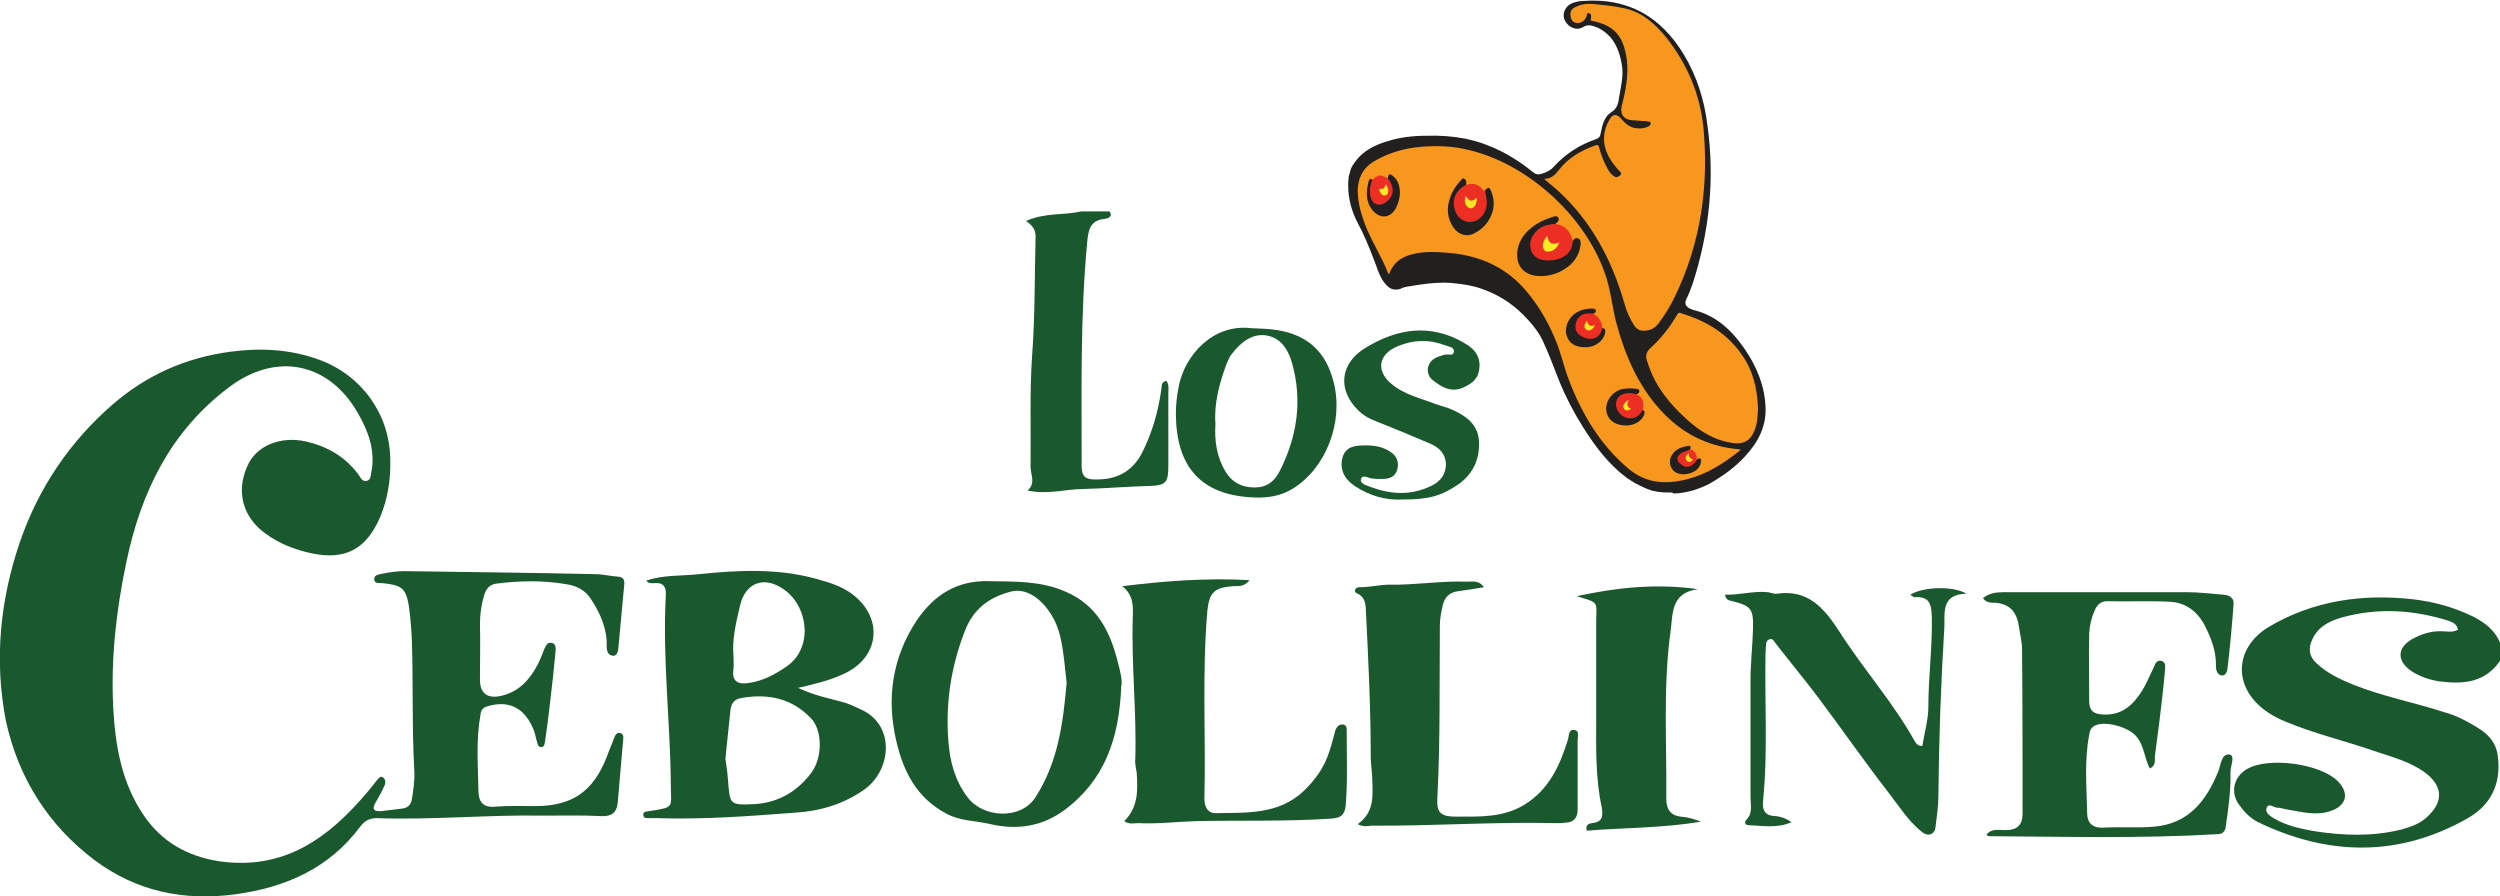 <?xml version="1.0" encoding="utf-8"?>
<!-- Generator: Adobe Illustrator 26.1.0, SVG Export Plug-In . SVG Version: 6.00 Build 0)  -->
<svg version="1.1" id="Layer_1" xmlns="http://www.w3.org/2000/svg" xmlns:xlink="http://www.w3.org/1999/xlink" x="0px" y="0px"
	 viewBox="0 0 499 178.9" style="enable-background:new 0 0 499 178.9;" xml:space="preserve">
<style type="text/css">
	.st0{fill:#1A592E;}
	.st1{fill:#221F1F;}
	.st2{fill:#F7971D;}
	.st3{fill:#ED2E24;}
	.st4{fill:#231F1F;}
	.st5{fill:#231F20;}
	.st6{fill:#EC2E24;}
	.st7{fill:#F7ED22;}
	.st8{fill:#F7E722;}
	.st9{fill:#F7E922;}
	.st10{fill:#F6E322;}
</style>
<g>
	<g>
		<path class="st0" d="M499,131.9c-3,4.4-7.4,4.7-12.1,4.1c-2-0.3-4.1-1-5.8-2.2c-2.7-2-2.6-4.5,0.3-6.2c1.8-1,3.8-1.7,6-1.6
			c1,0,2.1,0.3,3.2-0.3c-0.2-1.3-1.3-1.6-2.2-1.9c-6.9-2.1-13.8-2.5-20.8-0.6c-2.5,0.7-4.9,1.8-6.1,4.5c-0.8,1.8-0.6,3.4,0.9,4.7
			c2.1,2,4.7,3.2,7.4,4.3c5.8,2.3,12,3.5,17.9,5.4c1.4,0.4,2.8,0.9,4.1,1.6c3.1,1.7,6.4,3.2,6.8,7.5c0.6,5.4-1.5,9.5-6,12.1
			c-13.7,7.8-27.8,7.6-41.9,0.8c-1.6-0.8-2.8-2.1-3.8-3.5c-1.8-2.5-1-5.6,1.6-7.1c4.3-2.5,14.7-1.1,18.2,2.5
			c2.2,2.3,1.7,4.7-1.3,5.8c-2.9,1.1-5.8,0.3-8.7-0.2c-0.8-0.1-1.5-0.4-2.3-0.4c-0.7-0.1-1.6-1-2,0.1c-0.3,0.9,0.6,1.5,1.4,2
			c2.5,1.5,5.3,2.1,8.1,2.6c5.8,0.9,11.6,1.1,17.3-0.3c1.8-0.5,3.7-1.1,5.1-2.4c3.5-3.1,3.4-6.3-0.4-9.1c-3.1-2.2-6.8-3.1-10.3-4.3
			c-5.8-2-11.8-3.4-17.5-5.8c-1.2-0.5-2.4-1.1-3.4-1.8c-7-4.6-7-12.8,0.2-17.1c8.8-5.2,18.5-6.6,28.6-5.5c4.3,0.5,8.3,1.6,12.2,3.5
			c2.3,1.2,4.3,2.7,5.3,5.2C499,129.5,499,130.7,499,131.9z"/>
		<path class="st0" d="M221.5,42.2c0.7,1.2-0.5,1.4-1.1,1.5c-3,0.3-3.2,2.6-3.4,4.7c-1.4,14.9-1.1,29.8-1.1,44.7
			c0,1.9,0.7,2.6,2.6,2.6c4.3,0.1,7.5-1.5,9.5-5.4c2-4,3.2-8.2,3.8-12.6c0.1-0.6-0.1-1.4,1-1.7c0.6,0.8,0.4,1.8,0.4,2.6
			c0,4.8,0,9.5,0,14.3c0,3.4-0.4,4-3.9,4.1c-4.3,0.1-8.7,0.5-13,0.6c-3.6,0-7.2,1.2-11.2,0.3c1.7-1.5,0.6-3.1,0.6-4.7
			c0.1-7.4-0.2-14.7,0.3-22.1c0.6-7.9,0.5-15.9,0.7-23.9c0-1.3-0.5-2.1-1.9-3.1c3.8-1.7,7.5-1.1,11-1.9
			C217.7,42.2,219.6,42.2,221.5,42.2z"/>
		<path class="st0" d="M108.4,162.8c-11.1-0.2-22.1,0.9-33.2,0.5c-1.4,0-2.4,0.5-3.3,1.7c-6.2,8.3-14.8,12.1-24.9,13.5
			c-10.3,1.4-19.8-0.6-28.1-6.8c-9.3-7-15.2-16.4-17.7-27.7C-1.2,131.8,0,119.8,4,108.1c3.7-10.7,9.9-19.9,18.4-27.3
			c6.8-5.9,14.6-9.4,23.6-10.6c6.1-0.8,11.9-0.5,17.7,1.6c8.5,3.1,14.1,10.9,14.2,19.9c0.1,4.1-0.5,7.9-2.1,11.7
			c-2.8,6.3-7,8.5-13.8,7c-3.2-0.7-6.3-1.9-9-3.9c-4.5-3.2-5.9-8.3-3.7-13.3C51,89,55.9,87,61,88.1c4.3,1,7.9,3,10.6,6.7
			c0.4,0.6,0.7,1.3,1.5,1.2c0.9-0.1,0.9-1.1,1-1.7c0.9-4.3-0.6-8.3-2.7-11.9c-5.8-10.1-16.3-12.2-25.7-5.1
			C34,86.1,28.1,98.3,25.2,112.3c-2,9.5-3.1,19.2-2.6,28.9c0.4,7.7,1.7,15.2,6.2,21.7c3.6,5.2,8.6,8,14.9,9c13.1,1.9,22-4.7,29.8-14
			c0.6-0.7,1.1-1.4,1.6-2c0.4-0.4,0.8-1.2,1.4-0.7c0.5,0.4,0.5,1.2,0.2,1.7c-0.5,1.2-1.2,2.3-1.8,3.4c-0.7,1.3-0.2,1.7,1.2,1.6
			c1.4-0.2,2.8-0.3,4.1-0.5c1.1-0.1,1.8-0.7,2-1.8c0.3-1.9,0.6-3.8,0.5-5.7c-0.5-8.8-0.2-17.5-0.5-26.3c-0.1-2.2-0.3-4.5-0.6-6.7
			c-0.6-3.5-1.4-4.1-5.2-4.5c-0.7-0.1-1.6,0.2-1.7-0.7c-0.1-1,0.9-1,1.7-1.2c1.4-0.3,2.9-0.5,4.4-0.5c12.6,0.2,25.2,0.3,37.9,0.6
			c1.6,0,3.1,0.4,4.7,0.5c1,0.1,1.3,0.6,1.2,1.6c-0.4,4.3-0.8,8.6-1.2,12.9c-0.1,0.6-0.3,1.3-1,1.3c-1.1-0.1-1.3-1-1.3-1.9
			c0.1-3.4-1.2-6.4-3-9.2c-1.2-2-3-2.9-5.1-3.2c-4.7-0.8-9.3-0.7-14-0.1c-1.3,0.2-1.9,1-2.3,2.1c-0.6,1.9-0.9,3.9-0.9,5.9
			c0.1,3.7,0,7.5,0,11.2c0,2.7,1.5,3.8,4.2,3.2c3.6-0.8,5.8-3.3,7.4-6.4c0.5-1,0.9-2.1,1.3-3.1c0.3-0.5,0.5-1.2,1.3-1.1
			c1,0.1,0.9,1,0.9,1.6c-0.3,3.4-0.7,6.9-1.1,10.3c-0.3,2.6-0.6,5.1-1,7.7c-0.1,0.5-0.1,1.2-0.7,1.2c-0.7,0.1-0.8-0.6-0.9-1
			c-0.3-0.9-0.4-1.9-0.8-2.7c-1.8-4.2-4.9-5.7-9.2-4.4c-0.9,0.3-1.2,0.8-1.3,1.7c-0.9,5-0.5,10-0.4,15.1c0,2.2,0.9,3.5,3.5,3.2
			c2.6-0.2,5.2-0.1,7.8-0.1c7.4,0,11.6-2.9,14.3-9.8c0.5-1.4,1.1-2.7,1.6-4.1c0.2-0.4,0.5-0.8,1-0.7c0.6,0.1,0.8,0.6,0.7,1.2
			c-0.4,4.2-0.7,8.4-1.1,12.7c-0.2,2-1.2,2.8-3.3,2.7C116.1,162.7,112.3,162.8,108.4,162.8z"/>
		<path class="st0" d="M159.3,137.3c3.2,1.5,5.8,2,8.4,2.7c1.4,0.3,2.6,0.9,3.9,1.5c7.3,3.1,6.3,12.3,0.9,16.1
			c-4.1,2.9-8.8,4.3-13.7,4.6c-9.2,0.7-18.4,1.4-27.6,1.1c-0.5,0-1,0-1.6,0c-0.5,0-1.2,0.1-1.2-0.7c0-0.7,0.7-0.6,1.2-0.7
			c5.2-0.8,4.3-0.7,4.3-5.2c-0.1-12.6-1.7-25.3-1-37.9c0.1-1.8-0.6-2.6-2.4-2.4c-0.5,0-1.1,0.1-1.5-0.5c3.4-1.2,7-0.9,10.5-1.3
			c7.8-0.8,15.6-1.2,23.3,0.9c2.5,0.7,5,1.4,7.2,3c6.5,4.8,5.6,12.9-1.8,16.1C165.6,135.8,162.8,136.5,159.3,137.3z M144.8,151.5
			c0.2,1.3,0.4,2.7,0.5,4.1c0.4,5.1,0.3,5.1,5.3,4.9c4.7-0.3,8.4-2.4,11.3-6.2c2.3-3,2.3-8.5,0-10.9c-3.8-4-8.5-5-13.8-4.1
			c-1.4,0.2-2.1,0.9-2.3,2.4C145.5,144.9,145.1,148.1,144.8,151.5z M146.4,130.9c0,1.1,0.1,1.9,0,2.6c-0.4,2.6,1,3.2,3.2,2.8
			c2.7-0.4,5.1-1.7,7.3-3.2c5.4-3.6,4.5-11.7-0.1-15.2c-4-3.1-8-1.8-9.1,3C146.9,124.3,146.1,127.7,146.4,130.9z"/>
		<path class="st0" d="M429.1,153.4c-1.1-2.1-1.1-4.5-2.6-6.3c-1.4-1.9-6.2-3.3-8.3-2.3c-0.8,0.4-1.1,1-1.2,1.9
			c-1,5.2-0.5,10.4-0.4,15.6c0,1.8,0.9,3,3.2,2.9c3.4-0.2,6.8,0.1,10.2-0.2c6.9-0.6,10.4-5.2,12.8-11.1c0.5-1.3,0.6-3.5,2.2-3.3
			c1.2,0.2,0.2,2.3,0.2,3.5c0.1,3.5-0.4,7.1-0.9,10.6c-0.1,1.1-0.5,1.8-1.7,1.8c-15.2,0.9-30.5,0.5-45.7,0.4c-0.1,0-0.1-0.1-0.4-0.3
			c1-1.3,2.5-0.9,3.8-0.9c2.3,0,3.4-1,3.4-3.3c0-10.9,0-21.9-0.1-32.8c0-1.5-0.4-2.9-0.6-4.4c-0.4-2.8-1.6-4.6-4.7-4.9
			c-0.7,0-1.8,0.1-2.5-0.9c1.2-1,2.6-1.2,4.1-1.2c12.2,0,24.4,0,36.6,0c2.4,0,4.8,0.3,7.3,0.5c1.4,0.1,2.2,0.8,2,2.1
			c-0.3,4.2-0.7,8.4-1.2,12.7c-0.1,0.6-0.4,1.5-1.3,1.3c-0.7-0.2-1-1-1-1.7c0.1-3-0.9-5.6-2.2-8.2c-1.5-2.9-3.9-4.7-7.2-4.8
			c-4.1-0.2-8.2,0-12.3-0.1c-1.2,0-1.9,0.6-2.4,1.6c-0.7,1.5-1.1,3.1-1.2,4.8c-0.1,4.5,0,9,0,13.5c0,1.8,0.7,2.6,2.6,2.7
			c3.9,0.3,6.2-1.9,8-4.8c0.8-1.3,1.4-2.8,2.1-4.2c0.4-0.8,0.6-1.9,1.6-1.7c1.2,0.2,0.8,1.4,0.8,2.2c-0.3,3.4-0.7,6.7-1.1,10
			c-0.3,2.3-0.6,4.6-0.9,6.9C430.1,151.9,430.3,152.8,429.1,153.4z"/>
		<path class="st0" d="M223.8,137c-0.4,10.5-3.4,18.9-11.5,24.8c-4.4,3.2-9.4,3.9-14.6,2.7c-2.9-0.7-6.1-0.6-8.8-2.1
			c-5.9-3.1-8.6-8.4-10-14.5c-2-8.5-0.8-16.7,4.1-24.1c3.4-5,8-8,14.4-7.8c5.2,0.1,10.3-0.1,15.3,2.1c6.3,2.7,8.9,8,10.4,14
			C223.6,134,224.1,135.9,223.8,137z M212.9,136.3c-0.2-1.5-0.3-3.1-0.5-4.6c-0.4-3.1-0.8-6.2-2.5-8.9c-2.2-3.6-5.3-5.5-8.2-4.7
			c-4.2,1.1-7.4,3.4-9.1,7.8c-2.8,7.2-3.9,14.5-3.3,22.1c0.3,4,1.3,7.8,3.8,11.1c3.1,4.2,10.7,4.6,13.6,0
			C211.2,152.1,212.2,144.3,212.9,136.3z"/>
		<path class="st0" d="M224.4,163.9c2.8-2.8,2.7-6.1,2.5-9.5c-0.1-0.9-0.4-1.9-0.3-2.8c0.3-9.5-0.8-18.9-0.5-28.4
			c0.1-2.3,0.1-4.5-2.1-6.2c8.3-1,16.6-1.7,25.4-1.2c-1.2,1.5-2.3,1.1-3.3,1.2c-3.7,0.3-4.7,1.2-5.1,4.8
			c-1.1,12.6-0.3,25.1-0.6,37.7c0,1.7,0.8,2.9,2.4,2.8c6.1-0.1,12.4,0.3,17.4-4.4c2.3-2.2,4.1-4.7,5.1-7.8c0.5-1.4,0.8-2.8,1.2-4.2
			c0.2-0.7,0.7-1.3,1.4-1.3c1,0,0.9,0.9,0.9,1.6c0,4.9,0.2,9.7-0.2,14.6c-0.2,1.9-1,2.5-3,2.6c-9,0.6-17.9,0.3-26.9,0.5
			c-3.8,0.1-7.6,0.6-11.5,0.4C226.3,164.3,225.4,164.6,224.4,163.9z"/>
		<path class="st0" d="M271,164.5c3.4-2.4,3-5.8,2.9-9c0-1.4-0.3-2.9-0.3-4.4c0-10-0.5-19.9-1-29.9c-0.1-1.1-0.4-2-1.4-2.6
			c-0.4-0.2-0.9-0.3-0.7-0.9c0.2-0.5,0.7-0.5,1.1-0.5c1.9,0,3.8-0.5,5.7-0.5c5.2,0.1,10.4-0.8,15.6-0.6c1.1,0,2.3-0.3,3.3,1.1
			c-1.8,0.3-3.5,0.6-5.1,0.8c-1.7,0.2-2.7,1.1-3.1,2.7c-0.3,1.3-0.6,2.7-0.6,4.1c-0.1,11.5,0.1,22.9-0.5,34.4
			c-0.2,3.1,0.7,3.8,3.8,3.8c4.7,0,9.4,0.2,13.6-2.4c4.9-3,7.1-7.9,8.7-13.1c0.2-0.8,0.1-2,1.3-1.8c1,0.2,0.6,1.3,0.6,2
			c0,4.6,0,9.2,0,13.8c0,1.7-0.7,2.6-2.3,2.7c-0.7,0.1-1.4,0.1-2.1,0.1c-12.3-0.3-24.5,0.6-36.8,0.5
			C273.1,164.9,272.1,165.1,271,164.5z"/>
		<path class="st0" d="M357.6,164.1c-3,1.3-5.8,0.7-8.6,0.6c-0.7,0-0.9-0.6-0.4-1.1c1.3-1.3,0.8-2.9,0.8-4.5c0-7.7,0-15.5,0-23.2
			c0-3.5,0.4-6.9,0.5-10.4c0.1-4.1-0.4-4.6-4.5-5.6c-0.4-0.1-0.9-0.2-1.1-1.2c2.9,0.1,5.7-0.8,8.6-0.5c0.6,0.1,1.2,0.4,1.8,0.3
			c6.2-0.9,9.4,2.9,12.4,7.5c4.7,7.4,10.7,14.1,15,21.8c0.3,0.5,0.6,1.1,1.6,1.1c0.4-2.6,1.2-5.2,1.2-7.8c0-5.9,0.8-11.8,0.7-17.7
			c-0.1-2.5-0.2-4.4-3.4-4.2c-0.3,0-0.6-0.3-0.9-0.5c2.6-1.6,8.5-1.8,11.2-0.2c-5.1,0.1-4.3,3.9-4.4,6.6c-0.7,11.3-1.1,22.7-1.2,34
			c0,1.8-0.3,3.6-0.5,5.4c-0.1,0.8-0.1,1.6-1,2c-0.8,0.3-1.5-0.2-2.1-0.7c-2.5-2.1-4.2-4.8-6.2-7.4c-4.9-6.3-9.4-12.8-14.2-19.2
			c-2.8-3.7-5.7-7.2-8.5-10.8c-0.3-0.4-0.5-1-1.2-0.8c-0.6,0.2-0.7,0.7-0.7,1.3c-0.1,0.4,0,0.9-0.1,1.3c-0.2,9.9,0.5,19.8-0.5,29.7
			c-0.2,1.9,0.5,3,2.6,3C355.4,163,356.4,163.3,357.6,164.1z"/>
		<path class="st0" d="M338.9,117.6c-5.2,0.7-5,4.5-5.4,8c-1.6,11.3-0.8,22.7-0.9,34c0,1.8,0.8,3.2,2.9,3.4c1.4,0.1,2.7,0.5,4,1
			c-7.6,1.3-15.3,1.2-22.8,1.8c-0.3-1.3,0.6-1.4,1-1.5c2.2-0.2,2.3-1.4,2-3.2c-1.3-6-1.1-12.1-1.1-18.1c0-6.2,0-12.5,0-18.7
			c0-4.3,0.8-3.9-3.9-5.3C322.5,117.3,330.5,116.4,338.9,117.6z"/>
		<path class="st0" d="M249.7,65.5c1.9,0.1,3.6,0.1,5.3,0.4c6.1,1,9.7,4.4,11.2,10.4c2,7.8-1.4,17-8.1,21.2c-2.4,1.5-5,1.9-7.7,1.8
			c-10.9-0.4-15.6-6.3-15.7-16.6c0-1.9,0.2-3.8,0.6-5.7C236.5,71,242,64.6,249.7,65.5z M242.6,84.6c-0.2,3.3,0.2,6.5,2,9.5
			c1.3,2.2,3.3,3.2,5.8,3.2c2.5,0,4-1.2,5.1-3.4c3.4-6.8,4.5-13.9,2.4-21.4c-0.7-2.6-2.2-5-4.9-5.5c-3-0.6-5.3,1.3-7.1,3.6
			c-0.5,0.6-0.8,1.4-1.1,2.1C243.4,76.5,242.3,80.4,242.6,84.6z"/>
		<path class="st0" d="M280,99.7c-3.3,0.2-6.6-0.7-9.6-2.7c-2.1-1.4-3.1-3.4-2.4-5.8c0.7-2.2,2.7-2.3,4.7-2.3c1.7,0,3.3,0.3,4.7,1.2
			c1.3,0.8,1.9,2,1.5,3.6c-0.4,1.5-1.6,1.9-3,1.9c-0.7,0-1.4,0-2.1-0.1c-0.7-0.1-1.8-0.8-2.1,0c-0.4,1,0.9,1.3,1.6,1.6
			c3.9,1.5,7.9,1.9,11.9,0.1c1.9-0.8,3.2-2,3.4-4.2c0.1-2.1-1.1-3.5-2.8-4.3c-3.2-1.4-6.4-2.7-9.6-4c-1.8-0.7-3.6-1.3-5-2.7
			c-4.3-4.1-3.8-9.5,1.4-12.6c6.4-3.9,13.1-4.9,19.9-0.8c2.1,1.2,3.2,3,2.7,5.4c-0.3,1.9-1.8,2.8-3.5,3.5c-2.3,0.8-4-0.3-5.7-1.6
			c-0.9-0.7-1.2-1.8-0.9-2.8c0.5-1.5,1.8-1.9,3.2-2.3c0.7-0.2,1.9,0.4,1.9-0.7c0-0.9-1.1-0.9-1.8-1.2c-3.2-1.2-6.3-1.1-9.4,0.2
			c-3.9,1.6-4.4,4.9-1.3,7.5c2.6,2.2,5.9,2.9,9,4.1c1.1,0.4,2.2,0.6,3.2,1.1c2.7,1.2,5.1,2.9,5.3,6.2c0.2,3.5-1.1,6.5-4,8.6
			C287.7,99,285.2,99.7,280,99.7z"/>
	</g>
	<g>
		<path class="st1" d="M333.5,98.3c-1.1,0-2.3,0-3.4-0.3c-0.2,0-0.3-0.1-0.5-0.1c-1.1-0.4-2.2-0.9-3.3-1.5c-0.6-0.4-1.2-0.7-1.7-1.1
			c-3.6-2.7-6.2-6.2-8.6-10c-1.9-3-3.5-6.1-4.8-9.3c-1-2.5-1.9-5-3-7.4c-0.9-2.2-2.5-4.1-4.2-5.8c-2.3-2.3-5-4-8.1-5.1
			c-1.9-0.7-3.9-1-6-1.2c-2.1-0.2-4.3,0-6.4,0.3c-0.6,0.1-1.3,0.2-1.9,0.3c-0.2,0-1.9,0.3-1.9,0.5c-1.5,0.5-2.4,0.1-3.4-1.2
			c-1-1.3-1.4-2.9-2-4.4c-1-2.6-2-5.1-3.3-7.5c-1.2-2.3-1.9-4.8-1.9-7.4c0-0.6,0-1.1,0.1-1.7c0-0.3,0.1-0.5,0.2-0.8
			c0-0.1,0.1-0.3,0.1-0.4c0-0.1,0.1-0.3,0.1-0.4c0.4-1,1.1-1.8,1.8-2.6c1.5-1.5,3.5-2.4,5.5-3c2.5-0.8,5.1-1.1,7.8-1.1
			c2.6-0.1,5.3,0.1,7.9,0.6c1.3,0.3,2.5,0.6,3.8,1.1c2.2,0.8,4.2,1.8,6.2,3.1c1.1,0.7,2.2,1.5,3.3,2.4c0.6,0.5,1.1,0.6,1.8,0.4
			c1-0.3,1.8-0.7,2.5-1.5c2.3-2.5,5.1-4.3,8.3-5.4c0.6-0.2,0.9-0.5,1-1.2c0.3-1.6,0.7-3.3,2.1-4.2c1.3-0.8,1.4-1.9,1.6-3.1
			c0.3-1.9,0.8-3.8,0.6-5.8c-0.3-2.2-0.9-4.3-2.3-6c-0.9-1-2-1.8-3.2-2.2c-0.8-0.3-1.5-0.4-2.3,0.1c-1.3,0.8-3,0.1-3.7-1.4
			c-0.6-1.3,0.2-2.9,1.6-3.4c0.6-0.2,1.3-0.4,2-0.4c9-0.7,15.6,3.1,20.2,10.7c2.6,4.3,4.1,9.1,4.7,14.1c1.5,10.7,0.4,21.2-2.9,31.5
			c-0.4,1.1-0.8,2.2-1.3,3.2c-0.4,0.9-0.2,1.4,0.7,1.9c0.2,0.1,0.5,0.2,0.8,0.3c4.5,1.1,7.6,4.1,10.1,7.7c2.4,3.5,4,7.3,4.2,11.6
			c0.2,3.9-1.5,7.1-4.1,9.9c-2,2.2-4.4,3.9-7,5.4c-1.1,0.6-2.2,1-3.4,1.4c-1.2,0.3-2.5,0.6-3.9,0.6
			C333.9,98.3,333.7,98.3,333.5,98.3z"/>
		<path class="st2" d="M277.3,54.7c-0.1,0-0.1-0.1-0.2-0.1c-1.4-3.6-3.6-6.8-4.9-10.5c-0.7-2-1.2-4-1.2-6.2c0.1-2.4,1-4.3,3.1-5.6
			c4.3-2.6,9-3.3,14-3.1c14.5,0.7,29.3,13.8,32.9,27.5c0.7,2.8,1,5.6,1.8,8.4c1.7,6.1,4.2,11.8,8.5,16.6c4.3,4.8,9.6,7.5,16.1,8
			c0,0.1-0.1,0.2-0.1,0.2c-3.8,3.1-7.9,5.5-12.8,6.2c-3.5,0.5-6.6-0.2-9.4-2.5c-5.7-4.8-9.4-11-12-17.9c-1-2.6-1.5-5.2-2.6-7.8
			c-1.4-3.4-3.2-6.6-5.6-9.5c-4-4.9-9.2-7.3-15.4-7.9c-2.5-0.2-5-0.4-7.4,0.2c-1,0.2-1.9,0.6-2.7,1.1
			C278.5,52.5,277.7,53.4,277.3,54.7z"/>
		<path class="st2" d="M317.5,4.1c0-0.3,0.1-0.6,0.1-0.9c0-0.3-0.2-0.5-0.5-0.6c-0.4,0-0.3,0.3-0.4,0.5c-0.2,0.9-1,1.5-1.8,1.5
			c-0.9,0-1.3-0.6-1.4-1.3c-0.2-0.9,0.2-1.6,1-1.9c1.1-0.6,2.3-0.7,3.5-0.6c2.1,0.2,4.3,0.4,6.4,0.9c3.5,0.8,6,3.1,8.2,5.8
			c4.2,5.3,6.7,11.3,7.4,17.9c1.1,11.7-0.5,23.1-5.7,33.8c-0.9,1.9-2,3.7-3.3,5.4c-0.7,0.9-1.6,1.4-2.8,1.4c-0.8,0.1-1.5-0.3-2-1
			c-0.8-1.3-1.5-2.7-1.9-4.2c-2.5-8.8-6.6-16.6-13.4-22.8c-0.9-0.8-1.8-1.5-2.7-2.3c1.4,0,2.2-0.8,2.9-1.7c1.9-2.5,4.5-4,7.4-5
			c0.5-0.2,0.6,0.1,0.7,0.5c0.4,1.5,1,3,1.8,4.4c0.3,0.5,0.7,1,1.2,1.3c0.4,0.3,0.8,0.1,1.2-0.2c0.4-0.4,0-0.7-0.2-0.9
			c-1.5-1.6-2.7-3.4-3-5.6c-0.2-1.8,0.3-3.5,1.3-5c0.6-0.8,1.3-0.7,2.1,0.2c0.8,1,1.8,1.8,3.1,1.9c0.7,0.1,1.5,0,2.2-0.3
			c0.3-0.1,0.6-0.4,0.6-0.7c-0.1-0.4-0.5-0.3-0.8-0.4c-1-0.1-2-0.1-2.9-0.2c-1.7-0.1-2.5-1.2-2.1-2.9c0.8-3,1.4-6.1,1-9.3
			C324,7,322.1,5,317.5,4.1z"/>
		<path class="st2" d="M350.9,81.7c-0.1,1.3-0.1,2.8-0.7,4.2c-0.8,2.1-2.3,2.9-4.5,2.5c-3.4-0.5-6.2-2.2-8.7-4.4
			c-3.6-3.2-6.6-6.8-8.1-11.5c0-0.1-0.1-0.2-0.1-0.3c-0.4-1.1-0.3-1.9,0.7-2.8c2.1-1.9,3.8-4.1,5.2-6.5c0.2-0.3,0.3-0.6,0.8-0.4
			c4.9,1.5,9.1,3.9,12.1,8.2C349.9,73.9,350.8,77.6,350.9,81.7z"/>
		<path class="st1" d="M313.9,48.1c0.2-0.4,0.6-0.7,1.1-0.5c0.5,0.2,0.5,0.6,0.5,1.1c-0.2,2.2-1.4,3.9-3.2,5c-1.4,0.9-3,1.4-4.7,1.4
			c-3.5,0.1-5.4-2.3-4.6-5.7c0.4-1.6,1.3-2.8,2.5-3.8c1.3-1.1,2.8-1.8,4.4-2.3c0.4-0.1,0.8-0.3,1.1,0.1c0.3,0.4,0,0.8-0.3,1.1
			c-0.4,0.4-0.9,0.3-1.4,0.4c-1.7,0.4-2.9,1.4-3.4,3.1c-0.4,1.6,0.7,3.3,2.4,3.5c1.3,0.2,2.5,0,3.7-0.6c0.9-0.5,1.5-1.2,1.6-2.2
			C313.5,48.6,313.5,48.3,313.9,48.1z"/>
		<path class="st3" d="M313.9,48.1c0,3.3-3.6,4.2-5.9,3.8c-1.3-0.2-2.2-1-2.5-2.3c-0.3-1.5,0.3-2.6,1.3-3.6c1-1,2.4-1.2,3.7-1.3
			C312.5,45,313.5,46.3,313.9,48.1z"/>
		<path class="st3" d="M292.6,36.9c1.4-0.4,2.5-0.2,3.4,1c0.1,0.1,0.2,0.3,0.3,0.1c0.6,0.5,0.5,1.2,0.6,1.8c0.1,1.5-0.2,2.8-1.4,3.8
			c-1.8,1.4-4,1-5.1-1c-0.9-1.6-0.6-3.8,0.8-5.1C291.5,37.2,291.9,36.8,292.6,36.9z"/>
		<path class="st1" d="M292.6,36.9c-1.9,1-2.8,2.7-2.3,4.7c0.4,1.7,1.7,2.8,3.3,2.7c1.5-0.1,2.8-1.4,3.1-3.1
			c0.2-1.1-0.1-2.1-0.3-3.2c0.6-0.7,0.9-0.7,1.2,0.1c0.6,1.4,0.7,2.8,0.3,4.2c-0.6,1.9-1.8,3.3-3.5,4.2c-1.5,0.9-3.3,0.4-4.3-1.1
			c-1.3-1.9-1.4-4-0.6-6.1c0.4-1.2,1.1-2.2,1.9-3.1c0.3-0.3,0.5-0.8,0.9-0.5C292.8,36,292.7,36.5,292.6,36.9z"/>
		<path class="st4" d="M319.8,65.5c0.5,0,0.7,0.3,0.6,0.8c-0.2,1.6-1.9,3-3.8,3c-2.3,0.1-3.6-0.9-4-2.7c-0.3-1.6,0.7-3.5,2.2-4.3
			c0.9-0.5,1.8-0.7,2.8-0.7c0.3,0,0.7-0.1,0.9,0.3c0.2,0.5-0.3,0.6-0.6,0.8c-0.3,0.3-0.8,0.2-1.1,0.2c-1.1,0.1-1.9,0.8-2.1,1.8
			c-0.2,1.1,0.4,1.9,1.5,2.3c1.5,0.6,2.6,0.2,3.3-1.3C319.6,65.7,319.7,65.6,319.8,65.5z"/>
		<path class="st1" d="M327.9,81.8c0.4,0.2,0.4,0.5,0.3,0.9c-0.5,1.5-2.3,2.4-4.2,2.2c-2-0.2-3.2-1.3-3.4-3c-0.2-1.9,1.4-4,3.5-4.3
			c0.8-0.1,1.6-0.1,2.4,0c0.3,0,0.7,0.1,0.7,0.4c0.1,0.4-0.2,0.5-0.5,0.7c-0.2,0.2-0.5,0.1-0.7,0.1c-0.2,0-0.4,0-0.6,0
			c-1.2,0-2.2,0.6-2.4,1.5c-0.2,0.8,0.4,2.2,1.2,2.7c1,0.6,2.3,0.4,3-0.4C327.4,82.3,327.5,81.9,327.9,81.8z"/>
		<path class="st5" d="M277,35.6c0.1-0.9,0.4-1,1-0.5c0.9,0.7,1.3,1.7,1.4,2.9c0.1,1.2-0.2,2.3-0.7,3.4c-1.1,2.2-3.3,2.4-4.8,0.5
			c-1.4-1.8-1.2-3.8-0.7-5.8c0.1-0.3,0.3-0.5,0.7-0.3c0.2,0.3,0.1,0.6,0,0.9c-0.2,0.8-0.2,1.6-0.1,2.4c0.2,1.4,1.4,1.8,2.5,1.1
			c1.3-0.8,1.7-2.2,1-3.7C277.3,36.2,277,36,277,35.6z"/>
		<path class="st3" d="M327.9,81.8c-0.6,1-1.3,1.7-2.5,1.7c-1.7,0-3.1-1.6-2.8-3.3c0.1-0.9,1-1.6,2.1-1.7c0.6-0.1,1.3,0,1.9,0.2
			C328.1,79.3,328.1,80.6,327.9,81.8z"/>
		<path class="st3" d="M319.8,65.5c-0.3,1.3-0.9,1.9-2,2.1c-1.1,0.2-2.6-0.5-3.1-1.4c-0.4-0.7-0.3-1.9,0.3-2.7c0.8-1,1.9-1,3-0.9
			C319.1,63.3,319.8,64.2,319.8,65.5z"/>
		<path class="st3" d="M277,35.6c1.4,1.7,1.3,3.5-0.3,4.7c-1.4,1.1-2.9,0.5-3.2-1.3c-0.2-1.1,0-2.1,0.4-3.1
			C275.2,34.8,275.5,34.8,277,35.6z"/>
		<path class="st4" d="M338.7,91.8c0.1-0.2,0.3-0.4,0.6-0.3c0.3,0.1,0.3,0.4,0.2,0.6c0,0.3-0.1,0.7-0.3,1c-0.8,1.5-3.6,2.1-5,1
			c-1-0.8-1.2-2.3-0.4-3.4c0.7-1.1,1.9-1.5,3.1-1.7c0.5-0.1,0.6,0.1,0.5,0.6c-0.3,0.5-0.8,0.4-1.2,0.7c-0.5,0.3-1.1,0.5-1.1,1.2
			c0,0.7,0.5,1,1,1.3c0.6,0.3,1.1,0.2,1.6-0.3C338.1,92.2,338.3,91.9,338.7,91.8z"/>
		<path class="st6" d="M338.7,91.8c-1.1,1.6-2.3,1.8-3.5,0.6c-0.6-0.6-0.5-1.3,0.2-1.8c0.6-0.5,1.4-0.6,2.1-0.9
			C338.4,90,338.7,90.8,338.7,91.8z"/>
		<path class="st7" d="M308.8,47.1c0.4,1.6,0.9,1.8,2.5,1.3c-0.5,0.9-1,1.7-2.1,1.8c-0.6,0.1-1-0.1-1.2-0.7
			C307.8,48.6,308.2,47.8,308.8,47.1z"/>
		<path class="st8" d="M292.5,39.1c1,1.2,1.1,1.2,2.3,0.4c-0.1,0.8-0.1,1.6-0.9,2c-0.4,0.2-0.7,0-1-0.2
			C292.3,40.7,292.3,40,292.5,39.1z"/>
		<path class="st8" d="M325.1,79.8c-0.4,0.8-0.4,1.5,0.5,1.8c-0.6,0.4-1.1,0.5-1.5-0.1C323.8,81,324.2,80.3,325.1,79.8z"/>
		<path class="st8" d="M318.4,64.9c-0.6,1-1.2,1.3-1.8,0.9c-0.5-0.4-0.5-1,0.2-1.8C316.9,64.9,317.4,65.3,318.4,64.9z"/>
		<path class="st9" d="M276.6,36.8c0.3,0.3,0.4,0.7,0.5,1.1c0,0.5,0,0.9-0.6,1.1c-0.5,0.1-0.8-0.2-1-0.6c-0.2-0.4-0.5-0.8,0.3-0.7
			C276.3,37.7,276.4,37.2,276.6,36.8z"/>
		<path class="st10" d="M337.1,90.4c-0.1,0.8,0.2,1.1,0.8,1.3c-0.3,0.5-0.7,0.7-1.2,0.3C336.2,91.4,336.5,91,337.1,90.4z"/>
	</g>
</g>
</svg>

